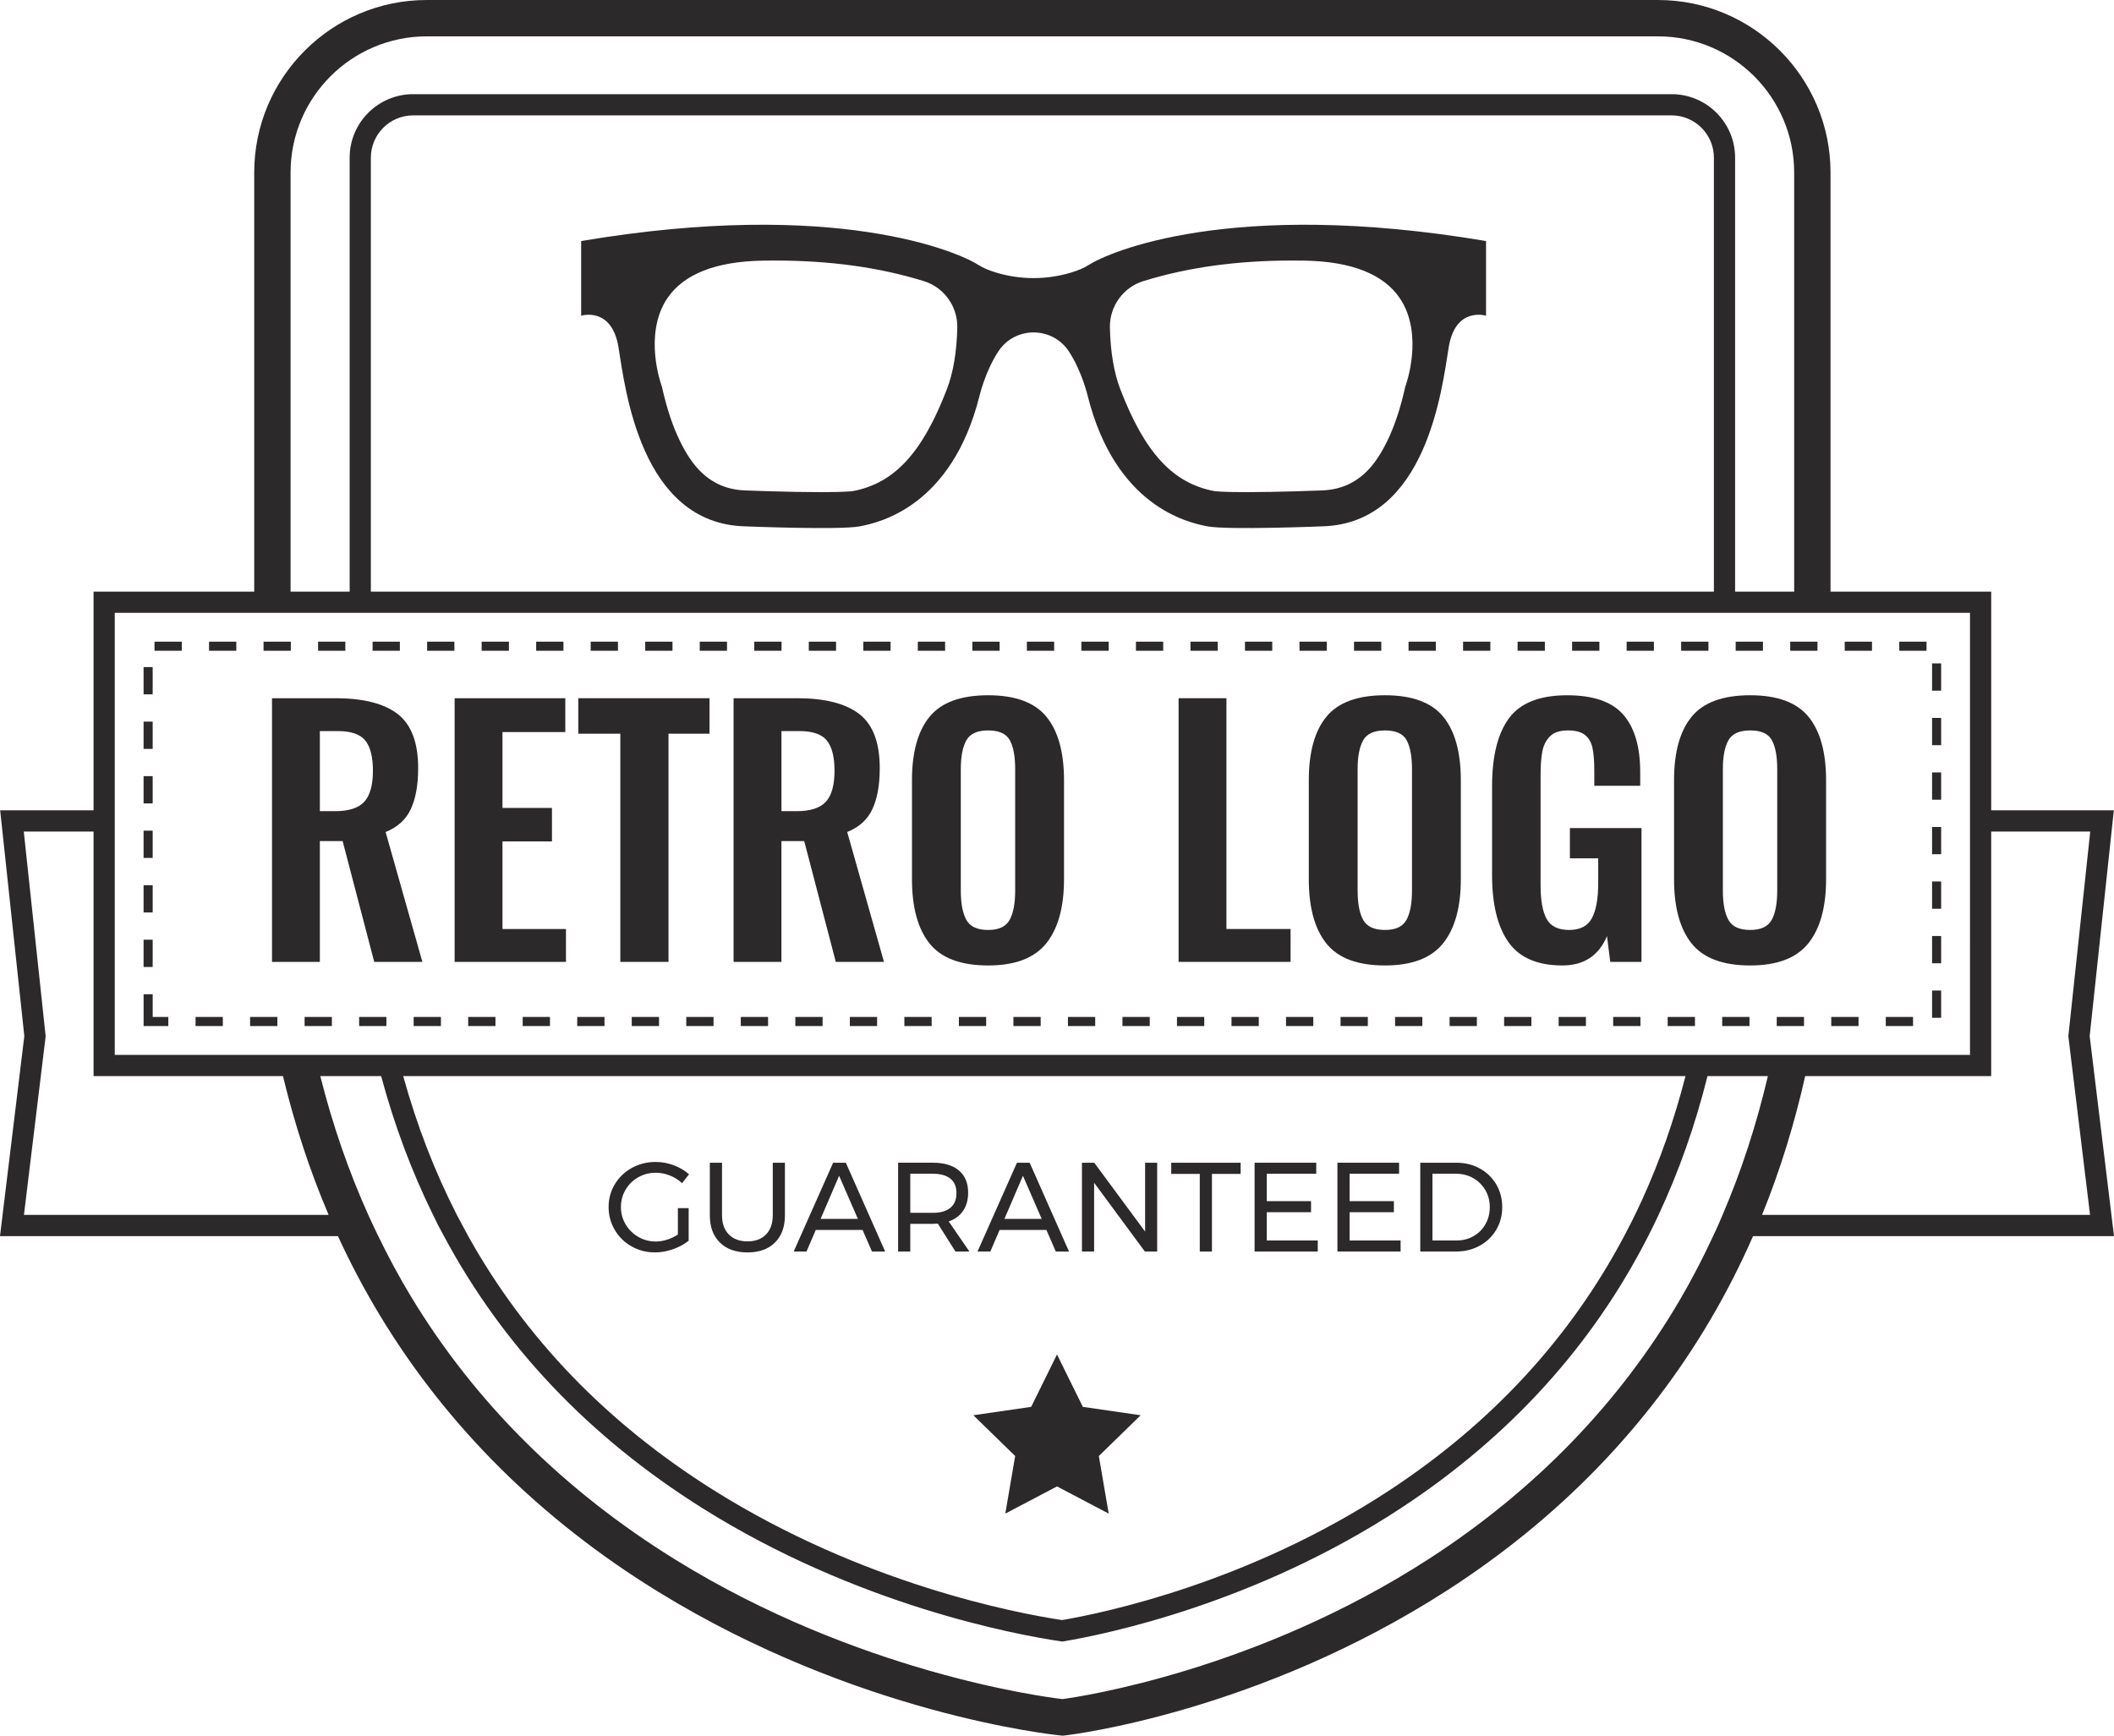 <?xml version="1.0" encoding="utf-8"?>
<!-- Generator: Adobe Illustrator 17.0.0, SVG Export Plug-In . SVG Version: 6.00 Build 0)  -->
<!DOCTYPE svg PUBLIC "-//W3C//DTD SVG 1.1//EN" "http://www.w3.org/Graphics/SVG/1.1/DTD/svg11.dtd">
<svg version="1.1" id="Layer_1" xmlns="http://www.w3.org/2000/svg" xmlns:xlink="http://www.w3.org/1999/xlink" x="0px" y="0px"
	 width="200.26px" height="164.423px" viewBox="0 0 200.26 164.423" enable-background="new 0 0 200.26 164.423"
	 xml:space="preserve">
<path fill="#2B292A" d="M25.767,66.142h6.013c2.631,0,4.595,0.499,5.89,1.496c1.295,0.998,1.942,2.709,1.942,5.134
	c0,1.583-0.231,2.874-0.694,3.87c-0.462,0.998-1.259,1.722-2.39,2.174l3.484,12.304H35.45l-2.991-11.441H30.3V91.12h-4.533V66.142z
	 M31.75,76.842c1.295,0,2.215-0.298,2.76-0.895c0.544-0.596,0.817-1.573,0.817-2.929c0-1.315-0.242-2.271-0.725-2.868
	c-0.483-0.596-1.352-0.894-2.606-0.894H30.3v7.586H31.75z"/>
<path fill="#2B292A" d="M43.067,66.142h10.484v3.207H47.6v7.185h4.688v3.176H47.6v8.296h6.014v3.114H43.067V66.142z"/>
<path fill="#2B292A" d="M58.763,69.503h-3.978v-3.361h12.428v3.361h-3.886V91.12h-4.564V69.503z"/>
<path fill="#2B292A" d="M69.494,66.142h6.013c2.631,0,4.595,0.499,5.89,1.496c1.295,0.998,1.942,2.709,1.942,5.134
	c0,1.583-0.231,2.874-0.694,3.87c-0.462,0.998-1.259,1.722-2.39,2.174l3.484,12.304h-4.564l-2.991-11.441h-2.159V91.12h-4.533
	V66.142z M75.477,76.842c1.295,0,2.215-0.298,2.76-0.895c0.544-0.596,0.817-1.573,0.817-2.929c0-1.315-0.242-2.271-0.725-2.868
	c-0.483-0.596-1.352-0.894-2.606-0.894h-1.696v7.586H75.477z"/>
<path fill="#2B292A" d="M88.058,89.378c-1.11-1.388-1.666-3.418-1.666-6.091v-9.375c0-2.652,0.555-4.656,1.666-6.013
	s2.96-2.036,5.551-2.036c2.57,0,4.41,0.679,5.52,2.036c1.109,1.357,1.665,3.361,1.665,6.013v9.375c0,2.652-0.56,4.678-1.681,6.075
	c-1.121,1.398-2.956,2.097-5.504,2.097C91.019,91.459,89.168,90.766,88.058,89.378z M95.644,87.142
	c0.35-0.637,0.524-1.562,0.524-2.775V72.864c0-1.213-0.169-2.128-0.509-2.745s-1.023-0.925-2.051-0.925
	c-1.028,0-1.717,0.314-2.066,0.94c-0.35,0.627-0.524,1.537-0.524,2.729v11.502c0,1.214,0.174,2.139,0.524,2.775
	c0.35,0.638,1.038,0.956,2.066,0.956C94.616,88.098,95.294,87.779,95.644,87.142z"/>
<path fill="#2B292A" d="M111.648,66.142h4.533v21.864h6.075v3.114h-10.608V66.142z"/>
<path fill="#2B292A" d="M125.648,89.378c-1.11-1.388-1.665-3.418-1.665-6.091v-9.375c0-2.652,0.555-4.656,1.665-6.013
	s2.96-2.036,5.551-2.036c2.569,0,4.41,0.679,5.52,2.036c1.11,1.357,1.666,3.361,1.666,6.013v9.375c0,2.652-0.561,4.678-1.681,6.075
	c-1.121,1.398-2.956,2.097-5.505,2.097C128.608,91.459,126.759,90.766,125.648,89.378z M133.234,87.142
	c0.35-0.637,0.524-1.562,0.524-2.775V72.864c0-1.213-0.17-2.128-0.509-2.745s-1.023-0.925-2.051-0.925
	c-1.028,0-1.717,0.314-2.066,0.94c-0.35,0.627-0.524,1.537-0.524,2.729v11.502c0,1.214,0.175,2.139,0.524,2.775
	c0.35,0.638,1.038,0.956,2.066,0.956C132.206,88.098,132.885,87.779,133.234,87.142z"/>
<path fill="#2B292A" d="M142.901,89.255c-1.038-1.47-1.557-3.593-1.557-6.369v-8.388c0-2.857,0.534-5.011,1.604-6.46
	c1.068-1.449,2.908-2.174,5.52-2.174c2.467,0,4.235,0.612,5.305,1.835c1.068,1.224,1.604,3.038,1.604,5.443v1.295h-4.349v-1.418
	c0-0.905-0.057-1.624-0.169-2.159c-0.113-0.535-0.351-0.945-0.71-1.234c-0.359-0.288-0.899-0.432-1.619-0.432
	c-0.761,0-1.325,0.185-1.695,0.555s-0.612,0.843-0.725,1.418c-0.113,0.576-0.17,1.326-0.17,2.251v10.454
	c0,1.419,0.189,2.478,0.57,3.177c0.38,0.699,1.095,1.048,2.144,1.048c1.027,0,1.742-0.37,2.143-1.109
	c0.401-0.74,0.602-1.851,0.602-3.331v-2.344h-2.683v-2.868h6.784V91.12h-2.96l-0.309-2.437c-0.782,1.851-2.189,2.775-4.225,2.775
	C145.641,91.459,143.939,90.725,142.901,89.255z"/>
<path fill="#2B292A" d="M160.248,89.378c-1.11-1.388-1.665-3.418-1.665-6.091v-9.375c0-2.652,0.555-4.656,1.665-6.013
	s2.96-2.036,5.551-2.036c2.569,0,4.41,0.679,5.52,2.036c1.11,1.357,1.666,3.361,1.666,6.013v9.375c0,2.652-0.561,4.678-1.681,6.075
	c-1.121,1.398-2.956,2.097-5.505,2.097C163.208,91.459,161.358,90.766,160.248,89.378z M167.834,87.142
	c0.35-0.637,0.524-1.562,0.524-2.775V72.864c0-1.213-0.17-2.128-0.509-2.745s-1.023-0.925-2.051-0.925
	c-1.028,0-1.717,0.314-2.066,0.94c-0.35,0.627-0.524,1.537-0.524,2.729v11.502c0,1.214,0.175,2.139,0.524,2.775
	c0.35,0.638,1.038,0.956,2.066,0.956C166.806,88.098,167.484,87.779,167.834,87.142z"/>
<path fill="#2B292A" d="M64.216,114.447h1.021v3.089c-0.425,0.337-0.921,0.605-1.49,0.805c-0.569,0.201-1.134,0.301-1.695,0.301
	c-0.809,0-1.55-0.19-2.223-0.57c-0.673-0.381-1.204-0.901-1.592-1.563s-0.583-1.384-0.583-2.169s0.196-1.505,0.589-2.157
	c0.393-0.653,0.929-1.168,1.61-1.545c0.681-0.376,1.434-0.564,2.259-0.564c0.585,0,1.156,0.104,1.713,0.313
	c0.557,0.208,1.04,0.492,1.448,0.854l-0.661,0.841c-0.336-0.313-0.723-0.555-1.16-0.728c-0.437-0.172-0.883-0.258-1.34-0.258
	c-0.601,0-1.153,0.145-1.658,0.433s-0.903,0.681-1.196,1.178s-0.438,1.042-0.438,1.635s0.148,1.14,0.444,1.64
	c0.296,0.501,0.697,0.897,1.202,1.19c0.504,0.292,1.057,0.438,1.658,0.438c0.353,0,0.711-0.059,1.076-0.175
	c0.364-0.115,0.703-0.278,1.016-0.486V114.447z"/>
<path fill="#2B292A" d="M69.041,116.942c0.428,0.437,1.019,0.655,1.772,0.655c0.745,0,1.33-0.219,1.754-0.655
	s0.637-1.044,0.637-1.821v-4.975h1.153v4.975c0,1.099-0.314,1.959-0.943,2.584s-1.496,0.938-2.602,0.938
	c-1.114,0-1.987-0.313-2.62-0.938s-0.949-1.485-0.949-2.584v-4.975h1.154v4.975C68.398,115.898,68.612,116.505,69.041,116.942z"/>
<path fill="#2B292A" d="M82.603,118.558l-0.89-2.043h-4.435l-0.877,2.043h-1.214l3.737-8.412h1.202l3.726,8.412H82.603z
	 M77.735,115.469h3.533l-1.779-4.086L77.735,115.469z"/>
<path fill="#2B292A" d="M90.51,118.558l-1.67-2.644c-0.192,0.016-0.349,0.023-0.469,0.023h-2.139v2.62h-1.154v-8.412h3.293
	c1.065,0,1.889,0.246,2.47,0.739c0.581,0.492,0.871,1.191,0.871,2.097c0,0.681-0.158,1.254-0.475,1.719s-0.771,0.801-1.364,1.009
	l1.958,2.849H90.51z M88.371,114.893c0.721,0,1.274-0.158,1.658-0.475c0.385-0.316,0.577-0.783,0.577-1.4
	c0-0.601-0.192-1.056-0.577-1.364c-0.384-0.309-0.937-0.463-1.658-0.463h-2.139v3.702H88.371z"/>
<path fill="#2B292A" d="M100.016,118.558l-0.889-2.043h-4.435l-0.877,2.043h-1.214l3.737-8.412h1.202l3.726,8.412H100.016z
	 M95.149,115.469h3.533l-1.779-4.086L95.149,115.469z"/>
<path fill="#2B292A" d="M108.477,110.146h1.142v8.412h-1.166l-4.807-6.514v6.514h-1.153v-8.412h1.165l4.819,6.525V110.146z"/>
<path fill="#2B292A" d="M110.952,110.146h6.574v1.058h-2.717v7.354h-1.153v-7.354h-2.704V110.146z"/>
<path fill="#2B292A" d="M118.848,110.146h5.84v1.045h-4.687v2.596h4.194v1.046h-4.194v2.68h4.831v1.046h-5.984V110.146z"/>
<path fill="#2B292A" d="M126.695,110.146h5.84v1.045h-4.687v2.596h4.194v1.046h-4.194v2.68h4.831v1.046h-5.984V110.146z"/>
<path fill="#2B292A" d="M140.185,110.693c0.661,0.364,1.18,0.867,1.557,1.508c0.377,0.642,0.564,1.358,0.564,2.151
	s-0.19,1.51-0.57,2.151c-0.381,0.641-0.903,1.144-1.568,1.508s-1.41,0.547-2.235,0.547h-3.389v-8.412h3.425
	C138.785,110.146,139.524,110.327,140.185,110.693z M139.584,117.104c0.477-0.272,0.854-0.649,1.13-1.13s0.414-1.018,0.414-1.61
	c0-0.601-0.14-1.142-0.42-1.622c-0.281-0.48-0.663-0.859-1.148-1.136c-0.484-0.276-1.023-0.415-1.616-0.415h-2.247v6.321h2.295
	C138.576,117.512,139.107,117.376,139.584,117.104z"/>
<g>
	<defs>
		<rect id="SVGID_1_" width="200.26" height="164.423"/>
	</defs>
	<clipPath id="SVGID_2_">
		<use xlink:href="#SVGID_1_"  overflow="visible"/>
	</clipPath>
	<path clip-path="url(#SVGID_2_)" fill="#2B292A" d="M32.012,117.099c1.204,2.615,2.542,5.142,4.017,7.576
		c6.352,10.48,15.202,19.263,26.302,26.102c18.837,11.603,37.383,13.551,38.163,13.628l0.184,0.019l0.183-0.021
		c0.741-0.086,18.359-2.226,36.246-13.755c10.537-6.792,18.937-15.443,24.965-25.71c1.477-2.516,2.805-5.132,3.996-7.839h34.192
		l-2.304-18.949l2.288-21.387h-11.618V56.047h-15.22V16.344c0-9.012-7.331-16.343-16.343-16.343H40.426
		c-9.012,0-16.343,7.331-16.343,16.343v39.703H8.863v20.716H0.016L2.304,98.15L0,117.099H32.012z M8.863,78.772v23.167h17.942
		c1.107,4.593,2.549,8.982,4.327,13.151H2.268l2.044-16.812l0.013-0.114L2.252,78.772H8.863z M10.871,76.763V58.055h13.212h1.721
		h1.722h5.596h1.005h1.004h127.227h1.005h1.004h5.596h1.722h1.721h13.212v18.708v1.005v1.004V99.93h-15.185h-1.75h-1.757h-5.703
		h-1.033h-1.034h-4.601h-1.004h-1.004H46.714h-1.005h-1.004h-7.04H36.63h-1.036H29.87H28.1h-1.763H10.871V78.772v-1.004V76.763z
		 M27.526,16.344c0-7.113,5.787-12.9,12.9-12.9h116.637c7.113,0,12.9,5.787,12.9,12.9v39.703h-5.596V14.935
		c0-3.316-2.698-6.014-6.014-6.014H39.136c-3.316,0-6.014,2.698-6.014,6.014v41.112h-5.596V16.344z M162.358,56.047H35.131V14.935
		c0-2.208,1.796-4.005,4.005-4.005h119.217c2.208,0,4.005,1.797,4.005,4.005V56.047z M195.935,98.164l2.057,16.926h-31.073
		c1.695-4.171,3.055-8.561,4.087-13.151h17.62V78.772h9.383L195.935,98.164z M162.282,117.099c-0.96,2.067-1.999,4.081-3.138,6.025
		c-5.735,9.793-13.739,18.056-23.792,24.559c-16.272,10.524-32.788,13.015-34.702,13.275c-1.981-0.234-19.431-2.555-36.621-13.18
		c-10.604-6.554-19.047-14.95-25.096-24.955c-1.118-1.849-2.145-3.762-3.099-5.724c-0.163-0.334-0.325-0.668-0.483-1.005
		c-0.156-0.333-0.312-0.667-0.463-1.004c-1.868-4.151-3.386-8.538-4.545-13.151h5.763c1.249,4.649,2.889,9.034,4.919,13.151
		c0.165,0.335,0.324,0.673,0.494,1.004c0.175,0.339,0.359,0.67,0.538,1.005c5.577,10.41,13.746,19.028,24.488,25.773
		c14.651,9.2,29.672,11.978,33.926,12.611l0.157,0.022l0.156-0.025c4.015-0.673,18.184-3.574,31.977-12.646
		c10.298-6.772,18.096-15.378,23.374-25.735c0.17-0.333,0.338-0.668,0.502-1.005c0.163-0.332,0.322-0.668,0.479-1.004
		c1.929-4.12,3.477-8.505,4.636-13.151h5.72c-1.08,4.609-2.512,8.997-4.293,13.151c-0.143,0.335-0.281,0.673-0.429,1.004
		C162.599,116.433,162.438,116.764,162.282,117.099 M154.551,115.758c-0.226,0.451-0.458,0.896-0.694,1.341
		c-5.114,9.649-12.521,17.691-22.199,24.057c-13.292,8.743-26.933,11.612-31.049,12.316c-4.358-0.661-18.85-3.418-32.996-12.301
		c-10.094-6.338-17.857-14.383-23.259-24.072c-0.185-0.331-0.36-0.67-0.538-1.005c-0.18-0.334-0.363-0.665-0.536-1.004
		c-2.103-4.103-3.795-8.49-5.085-13.151h6.51h1.004h1.005h106.833h1.004h1.004h4.113c-1.06,4.122-2.428,8.034-4.113,11.724
		C155.232,114.37,154.896,115.068,154.551,115.758"/>
	<rect x="174.752" y="60.786" clip-path="url(#SVGID_2_)" fill="#2B292A" width="2.583" height="0.861"/>
	<rect x="183.026" y="62.844" clip-path="url(#SVGID_2_)" fill="#2B292A" width="0.86" height="2.583"/>
	<rect x="183.026" y="73.173" clip-path="url(#SVGID_2_)" fill="#2B292A" width="0.86" height="2.583"/>
	<rect x="183.026" y="68.009" clip-path="url(#SVGID_2_)" fill="#2B292A" width="0.86" height="2.582"/>
	<rect x="179.918" y="60.786" clip-path="url(#SVGID_2_)" fill="#2B292A" width="2.583" height="0.861"/>
	<rect x="19.802" y="60.786" clip-path="url(#SVGID_2_)" fill="#2B292A" width="2.583" height="0.861"/>
	<rect x="13.602" y="68.36" clip-path="url(#SVGID_2_)" fill="#2B292A" width="0.861" height="2.583"/>
	<rect x="13.602" y="73.525" clip-path="url(#SVGID_2_)" fill="#2B292A" width="0.861" height="2.583"/>
	<rect x="14.637" y="60.786" clip-path="url(#SVGID_2_)" fill="#2B292A" width="2.583" height="0.861"/>
	<rect x="13.602" y="63.194" clip-path="url(#SVGID_2_)" fill="#2B292A" width="0.861" height="2.583"/>
	<rect x="18.526" y="96.337" clip-path="url(#SVGID_2_)" fill="#2B292A" width="2.583" height="0.861"/>
	<polygon clip-path="url(#SVGID_2_)" fill="#2B292A" points="14.463,78.772 14.463,78.69 13.602,78.69 13.602,78.772 13.602,81.272 
		14.463,81.272 	"/>
	<rect x="13.602" y="83.855" clip-path="url(#SVGID_2_)" fill="#2B292A" width="0.861" height="2.583"/>
	<rect x="13.602" y="89.02" clip-path="url(#SVGID_2_)" fill="#2B292A" width="0.861" height="2.583"/>
	<polygon clip-path="url(#SVGID_2_)" fill="#2B292A" points="15.944,96.337 14.464,96.337 14.464,94.186 13.603,94.186 
		13.603,97.198 15.944,97.198 	"/>
	<rect x="183.026" y="88.669" clip-path="url(#SVGID_2_)" fill="#2B292A" width="0.86" height="2.583"/>
	<polygon clip-path="url(#SVGID_2_)" fill="#2B292A" points="183.886,78.772 183.886,78.339 183.026,78.339 183.026,78.772 
		183.026,80.921 183.886,80.921 	"/>
	<rect x="173.476" y="96.337" clip-path="url(#SVGID_2_)" fill="#2B292A" width="2.583" height="0.861"/>
	<rect x="183.026" y="83.504" clip-path="url(#SVGID_2_)" fill="#2B292A" width="0.86" height="2.583"/>
	<rect x="178.641" y="96.337" clip-path="url(#SVGID_2_)" fill="#2B292A" width="2.583" height="0.861"/>
	<rect x="183.026" y="93.834" clip-path="url(#SVGID_2_)" fill="#2B292A" width="0.86" height="2.582"/>
	<rect x="164.422" y="60.786" clip-path="url(#SVGID_2_)" fill="#2B292A" width="2.583" height="0.861"/>
	<rect x="30.132" y="60.786" clip-path="url(#SVGID_2_)" fill="#2B292A" width="2.583" height="0.861"/>
	<polygon clip-path="url(#SVGID_2_)" fill="#2B292A" points="31.438,97.198 31.438,96.337 29.128,96.337 28.855,96.337 
		28.855,97.198 29.299,97.198 	"/>
	<rect x="163.146" y="96.337" clip-path="url(#SVGID_2_)" fill="#2B292A" width="2.583" height="0.861"/>
	<polygon clip-path="url(#SVGID_2_)" fill="#2B292A" points="26.274,97.198 26.274,96.337 25.639,96.337 23.691,96.337 
		23.691,97.198 25.786,97.198 	"/>
	<polygon clip-path="url(#SVGID_2_)" fill="#2B292A" points="171.685,61.647 172.171,61.647 172.171,60.786 171.685,60.786 
		169.963,60.786 169.588,60.786 169.588,61.647 169.963,61.647 	"/>
	<polygon clip-path="url(#SVGID_2_)" fill="#2B292A" points="27.526,61.647 27.55,61.647 27.55,60.786 27.526,60.786 25.804,60.786 
		24.967,60.786 24.967,61.647 25.804,61.647 	"/>
	<polygon clip-path="url(#SVGID_2_)" fill="#2B292A" points="170.198,97.198 170.894,97.198 170.894,96.337 170.348,96.337 
		168.594,96.337 168.311,96.337 168.311,97.198 168.454,97.198 	"/>
	<rect x="86.947" y="60.786" clip-path="url(#SVGID_2_)" fill="#2B292A" width="2.583" height="0.861"/>
	<rect x="92.112" y="60.786" clip-path="url(#SVGID_2_)" fill="#2B292A" width="2.583" height="0.861"/>
	<rect x="90.836" y="96.337" clip-path="url(#SVGID_2_)" fill="#2B292A" width="2.583" height="0.861"/>
	<rect x="85.671" y="96.337" clip-path="url(#SVGID_2_)" fill="#2B292A" width="2.583" height="0.861"/>
	<rect x="81.782" y="60.786" clip-path="url(#SVGID_2_)" fill="#2B292A" width="2.583" height="0.861"/>
	<rect x="80.506" y="96.337" clip-path="url(#SVGID_2_)" fill="#2B292A" width="2.583" height="0.861"/>
	<rect x="112.772" y="60.786" clip-path="url(#SVGID_2_)" fill="#2B292A" width="2.583" height="0.861"/>
	<rect x="96.001" y="96.337" clip-path="url(#SVGID_2_)" fill="#2B292A" width="2.583" height="0.861"/>
	<rect x="106.331" y="96.337" clip-path="url(#SVGID_2_)" fill="#2B292A" width="2.583" height="0.861"/>
	<rect x="111.496" y="96.337" clip-path="url(#SVGID_2_)" fill="#2B292A" width="2.583" height="0.861"/>
	<rect x="107.608" y="60.786" clip-path="url(#SVGID_2_)" fill="#2B292A" width="2.582" height="0.861"/>
	<rect x="116.661" y="96.337" clip-path="url(#SVGID_2_)" fill="#2B292A" width="2.583" height="0.861"/>
	<rect x="97.277" y="60.786" clip-path="url(#SVGID_2_)" fill="#2B292A" width="2.583" height="0.861"/>
	<rect x="101.166" y="96.337" clip-path="url(#SVGID_2_)" fill="#2B292A" width="2.583" height="0.861"/>
	<rect x="102.442" y="60.786" clip-path="url(#SVGID_2_)" fill="#2B292A" width="2.583" height="0.861"/>
	<rect x="59.846" y="96.337" clip-path="url(#SVGID_2_)" fill="#2B292A" width="2.583" height="0.861"/>
	<rect x="54.681" y="96.337" clip-path="url(#SVGID_2_)" fill="#2B292A" width="2.583" height="0.861"/>
	<rect x="49.516" y="96.337" clip-path="url(#SVGID_2_)" fill="#2B292A" width="2.583" height="0.861"/>
	<rect x="50.792" y="60.786" clip-path="url(#SVGID_2_)" fill="#2B292A" width="2.583" height="0.861"/>
	<rect x="76.617" y="60.786" clip-path="url(#SVGID_2_)" fill="#2B292A" width="2.583" height="0.861"/>
	<rect x="45.627" y="60.786" clip-path="url(#SVGID_2_)" fill="#2B292A" width="2.583" height="0.861"/>
	<rect x="40.462" y="60.786" clip-path="url(#SVGID_2_)" fill="#2B292A" width="2.583" height="0.861"/>
	<rect x="35.297" y="60.786" clip-path="url(#SVGID_2_)" fill="#2B292A" width="2.583" height="0.861"/>
	<rect x="70.176" y="96.337" clip-path="url(#SVGID_2_)" fill="#2B292A" width="2.583" height="0.861"/>
	<rect x="71.452" y="60.786" clip-path="url(#SVGID_2_)" fill="#2B292A" width="2.583" height="0.861"/>
	<rect x="75.341" y="96.337" clip-path="url(#SVGID_2_)" fill="#2B292A" width="2.583" height="0.861"/>
	<rect x="66.287" y="60.786" clip-path="url(#SVGID_2_)" fill="#2B292A" width="2.583" height="0.861"/>
	<rect x="61.122" y="60.786" clip-path="url(#SVGID_2_)" fill="#2B292A" width="2.583" height="0.861"/>
	<rect x="65.011" y="96.337" clip-path="url(#SVGID_2_)" fill="#2B292A" width="2.583" height="0.861"/>
	<rect x="55.957" y="60.786" clip-path="url(#SVGID_2_)" fill="#2B292A" width="2.583" height="0.861"/>
	<rect x="147.651" y="96.337" clip-path="url(#SVGID_2_)" fill="#2B292A" width="2.583" height="0.861"/>
	<rect x="148.927" y="60.786" clip-path="url(#SVGID_2_)" fill="#2B292A" width="2.583" height="0.861"/>
	<rect x="154.092" y="60.786" clip-path="url(#SVGID_2_)" fill="#2B292A" width="2.583" height="0.861"/>
	<rect x="117.937" y="60.786" clip-path="url(#SVGID_2_)" fill="#2B292A" width="2.583" height="0.861"/>
	<rect x="142.486" y="96.337" clip-path="url(#SVGID_2_)" fill="#2B292A" width="2.583" height="0.861"/>
	<rect x="159.257" y="60.786" clip-path="url(#SVGID_2_)" fill="#2B292A" width="2.583" height="0.861"/>
	<rect x="143.762" y="60.786" clip-path="url(#SVGID_2_)" fill="#2B292A" width="2.583" height="0.861"/>
	<rect x="121.826" y="96.337" clip-path="url(#SVGID_2_)" fill="#2B292A" width="2.583" height="0.861"/>
	<rect x="128.267" y="60.786" clip-path="url(#SVGID_2_)" fill="#2B292A" width="2.583" height="0.861"/>
	<rect x="126.991" y="96.337" clip-path="url(#SVGID_2_)" fill="#2B292A" width="2.583" height="0.861"/>
	<rect x="123.102" y="60.786" clip-path="url(#SVGID_2_)" fill="#2B292A" width="2.583" height="0.861"/>
	<rect x="138.597" y="60.786" clip-path="url(#SVGID_2_)" fill="#2B292A" width="2.583" height="0.861"/>
	<rect x="133.432" y="60.786" clip-path="url(#SVGID_2_)" fill="#2B292A" width="2.583" height="0.861"/>
	<rect x="132.156" y="96.337" clip-path="url(#SVGID_2_)" fill="#2B292A" width="2.583" height="0.861"/>
	<rect x="137.321" y="96.337" clip-path="url(#SVGID_2_)" fill="#2B292A" width="2.583" height="0.861"/>
	<rect x="39.186" y="96.337" clip-path="url(#SVGID_2_)" fill="#2B292A" width="2.583" height="0.861"/>
	<polygon clip-path="url(#SVGID_2_)" fill="#2B292A" points="45.709,97.198 46.713,97.198 46.934,97.198 46.934,96.337 
		46.713,96.337 45.709,96.337 44.705,96.337 44.351,96.337 44.351,97.198 44.705,97.198 	"/>
	<rect x="157.981" y="96.337" clip-path="url(#SVGID_2_)" fill="#2B292A" width="2.583" height="0.861"/>
	<polygon clip-path="url(#SVGID_2_)" fill="#2B292A" points="154.551,97.198 155.399,97.198 155.399,96.337 154.551,96.337 
		153.547,96.337 152.817,96.337 152.817,97.198 153.547,97.198 	"/>
	<polygon clip-path="url(#SVGID_2_)" fill="#2B292A" points="36.016,97.198 36.603,97.198 36.603,96.337 35.841,96.337 
		34.812,96.337 34.021,96.337 34.021,97.198 34.988,97.198 	"/>
	<polygon clip-path="url(#SVGID_2_)" fill="#2B292A" points="102.579,133.274 100.13,128.312 97.682,133.274 92.206,134.069 
		96.168,137.931 95.233,143.385 100.13,140.81 105.028,143.385 104.093,137.931 108.055,134.069 	"/>
	<path clip-path="url(#SVGID_2_)" fill="#2B292A" d="M103.135,25.101c-0.453,0.295-1.047,0.532-1.683,0.723
		c-2.305,0.693-4.773,0.693-7.079,0c-0.635-0.191-1.23-0.428-1.682-0.723c-1.814-1.179-13.423-6.348-37.638-2.267v7.074
		c0,0,2.902-0.907,3.537,2.993c0.635,3.9,2.086,16.688,11.972,16.96c0,0,8.978,0.363,10.883,0
		c1.904-0.363,8.707-1.905,11.337-12.334c0,0,0.54-2.34,1.793-4.242c1.575-2.392,5.1-2.392,6.676,0
		c1.253,1.902,1.793,4.242,1.793,4.242c2.63,10.429,9.432,11.971,11.337,12.334c1.904,0.363,10.883,0,10.883,0
		c9.886-0.272,11.336-13.06,11.972-16.96c0.634-3.9,3.537-2.993,3.537-2.993v-7.074C116.557,18.753,104.949,23.922,103.135,25.101
		 M89.698,36.874c-2.313,6.015-4.971,8.9-8.89,9.646c-0.021,0.004-0.592,0.101-3.031,0.101c-3.125,0-7.039-0.157-7.078-0.158
		l-0.04-0.002c-3.547-0.098-5.193-2.535-6.23-4.647c-0.703-1.431-1.265-3.116-1.719-5.153l-0.01-0.047l-0.017-0.044
		c-0.004-0.012-0.464-1.26-0.616-2.923c-0.136-1.491-0.044-3.639,1.161-5.41c1.548-2.272,4.572-3.465,8.989-3.546
		c0.388-0.007,0.779-0.01,1.163-0.01c5.261,0,9.884,0.637,14.134,1.948c1.913,0.589,3.217,2.404,3.171,4.411
		C90.632,33.346,90.3,35.309,89.698,36.874 M132.597,28.237c1.206,1.771,1.297,3.919,1.161,5.41
		c-0.151,1.663-0.611,2.911-0.615,2.923l-0.017,0.044l-0.01,0.047c-0.455,2.037-1.017,3.722-1.719,5.153
		c-1.038,2.112-2.683,4.549-6.23,4.647l-0.04,0.002c-0.04,0.001-3.953,0.158-7.078,0.158c-2.439,0-3.011-0.097-3.032-0.101
		c-3.918-0.746-6.577-3.631-8.89-9.646c-0.601-1.565-0.933-3.528-0.986-5.834c-0.046-2.007,1.257-3.822,3.17-4.411
		c4.25-1.311,8.873-1.948,14.134-1.948c0.384,0,0.776,0.003,1.164,0.01C128.026,24.772,131.05,25.965,132.597,28.237"/>
</g>
</svg>
